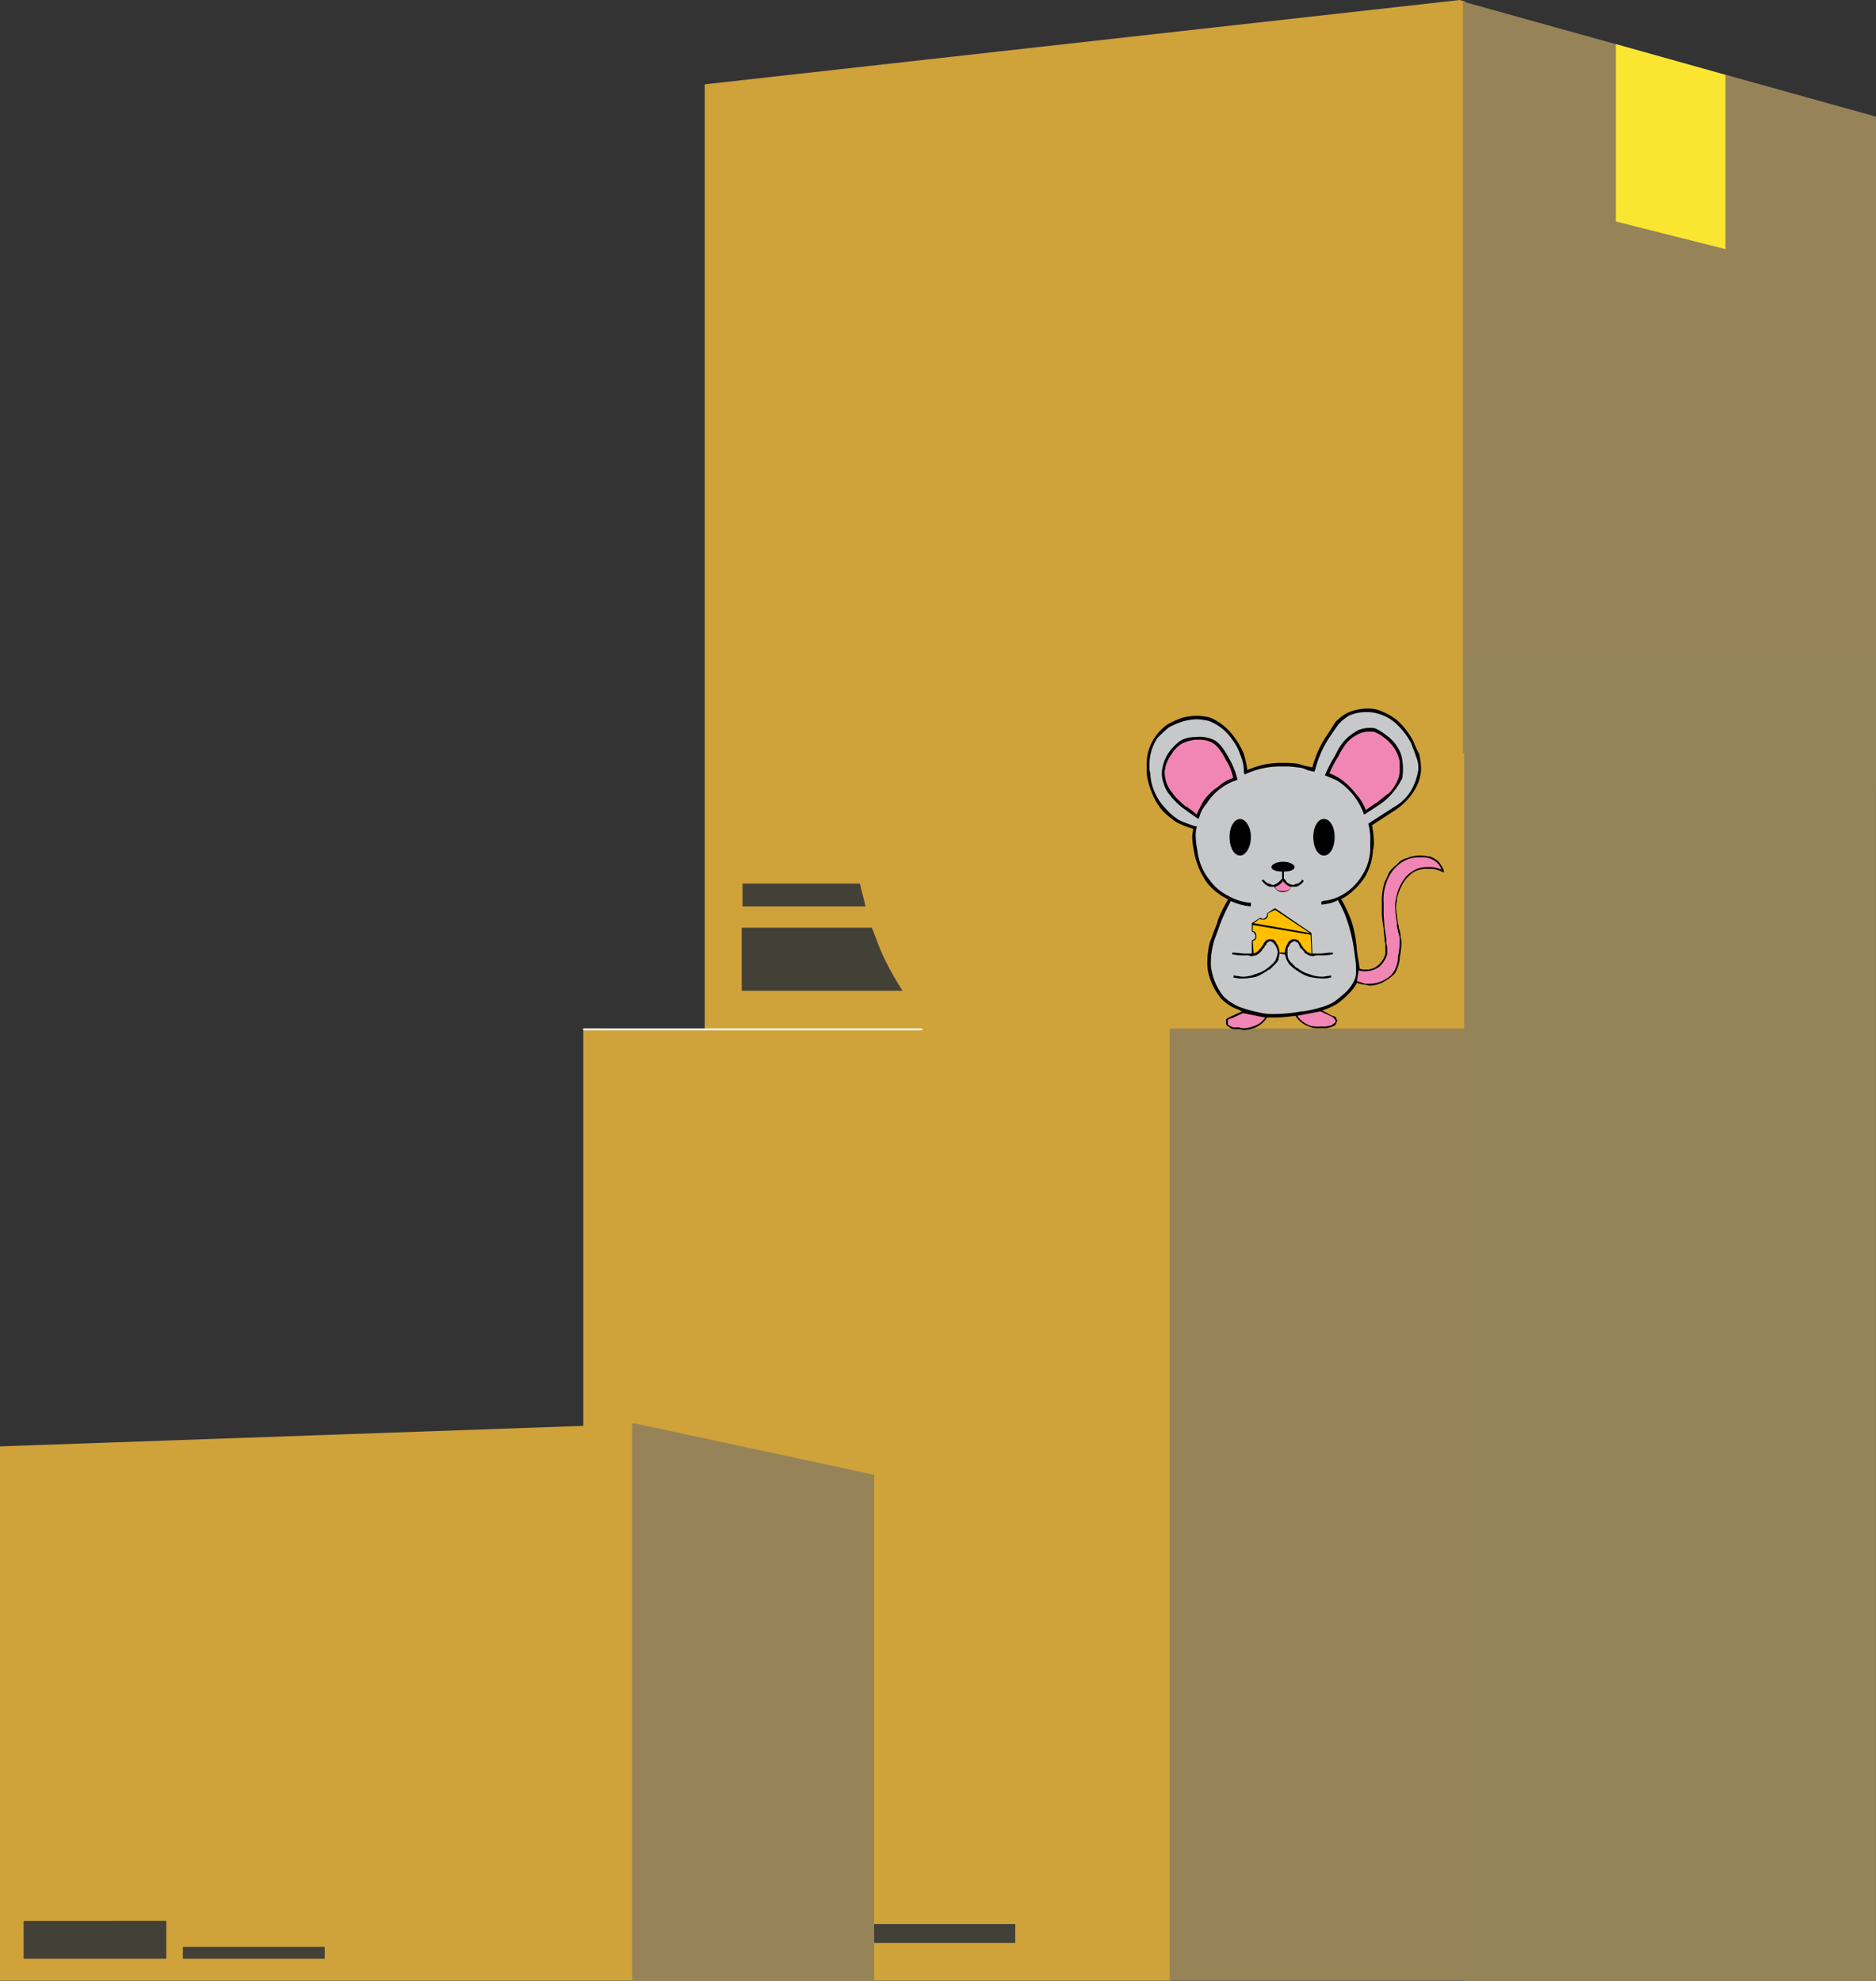 <?xml version="1.0" encoding="UTF-8"?>
<svg xmlns="http://www.w3.org/2000/svg" width="351.772" height="371.518" viewBox="0 0 351.772 371.518">
  <rect x="0" y="0" width="351.772" height="371.518" fill="#333333" stroke="none"/>
  <defs>
    <style>.a{fill:#cfa23a;}.a,.b,.d,.e,.g,.h,.i,.j{fill-rule:evenodd;}.b{fill:#968458;}.c{fill:none;stroke:#fff;stroke-linecap:round;stroke-linejoin:round;stroke-width:0.36px;}.d{fill:#434037;}.e{fill:#fae631;}.f{fill:#968459;}.h{fill:#c6c8c9;}.i{fill:#f186b5;}.j{fill:#ffbf00;}</style>
  </defs>
  <g transform="translate(-9365.001 351.693)">
    <g transform="translate(9716.773 -351.693) rotate(90)">
      <path class="a" d="M193.031,142.63H15.815L0,1.035.3,0H193.031V55.278l178.4-.148V274.767H271.219l-3.843-109.374H192.883Z" transform="translate(0 77.006)"></path>
      <path class="b" d="M266.637,233.234v-.591l9.607-44.784h94.89v45.376ZM371.134,54.1H192.588v78.336H371.134ZM147.8,0H21.579L0,77.449H141a11.022,11.022,0,0,0-1.035-1.774,68.183,68.183,0,0,1-8.72-32.073V42.567c0-12.415,3.1-24.831,10.346-35.177A49.819,49.819,0,0,1,147.8,0" transform="translate(0.296)"></path>
      <line class="c" y1="63.26" transform="translate(193.031 178.99)"></line>
      <path class="d" d="M0,29.117c1.478-.3,2.808-.739,4.286-1.035V51.14H0ZM8.277,26.9c1.774-.739,3.547-1.33,5.173-2.069a58.5,58.5,0,0,0,6.651-3.7V51.288H8.277ZM195.1,0h3.547V26.457H195.1Zm4.286,156.08H201.6v-26.6h-2.217Zm-4.878,29.856H201.6V159.184h-7.1Z" transform="translate(165.688 161.401)"></path>
      <path class="e" d="M0,20.545,5.764,0H38.429L33.256,20.545Z" transform="translate(8.277 28.231)"></path>
      <rect class="f" width="247.748" height="77.209" transform="translate(123.77 0.006)"></rect>
    </g>
    <g transform="translate(9580.031 -218.82)">
      <path class="g" d="M56.772,37.9c-.167.334-.167.5-.334.668a7.755,7.755,0,0,1-2.171,3.34,11.926,11.926,0,0,1-4.842,2.338,8.129,8.129,0,0,1-2,.167,14.891,14.891,0,0,1-3.674-.5c-.835-.334-1.837-.668-3.506-1.336l-.668-.167A25.141,25.141,0,0,1,35.9,40.575h-.167l-.167.334a11.428,11.428,0,0,1-2.839,3.506,14.215,14.215,0,0,1-6.011,2.5,14.618,14.618,0,0,1-2.672.334c-.5,0-1-.167-1.5-.167a22.31,22.31,0,0,1-1.169,3.006A16.868,16.868,0,0,1,19.2,52.765a11.116,11.116,0,0,1-3.34,2,13.266,13.266,0,0,1-3.673,1H10.853A8.828,8.828,0,0,1,5.176,54.1,8.929,8.929,0,0,1,3.006,51.93,16.4,16.4,0,0,1,1.67,48.924a12.893,12.893,0,0,1-.334-2.5,12.893,12.893,0,0,1,.334-2.5A10.853,10.853,0,0,1,5.51,39.239a13.531,13.531,0,0,1,3.005-1.67,19.425,19.425,0,0,1,3.006-.668,15.424,15.424,0,0,1-1.336-6.679,17.172,17.172,0,0,1,.167-2.839,13.546,13.546,0,0,0,.5-1.837l.167-.835a19.04,19.04,0,0,1-5.677-2.5l-.5-.334c-1-.668-1.837-1.169-2.338-1.5A9.466,9.466,0,0,1,.835,18.2,9.1,9.1,0,0,1,0,14.527,7.489,7.489,0,0,1,.167,12.69a12.171,12.171,0,0,1,2-3.84A13.772,13.772,0,0,1,6.345,5.677a13.528,13.528,0,0,0,2.171-1,14.814,14.814,0,0,1,2.5-.334h.5A7.891,7.891,0,0,1,15.195,5.51a11.58,11.58,0,0,1,3.84,3.674l2.839,4.341a18.4,18.4,0,0,1,3.006-.334,5.149,5.149,0,0,1,1.67.167,11.076,11.076,0,0,1,5.009,1.5,13.287,13.287,0,0,1,3.506,3.34,7.264,7.264,0,0,1,.668,1.169L35.9,19.2a29.285,29.285,0,0,1,4.007-1.837,23.267,23.267,0,0,1,5.51-1l1.169-.167a17.525,17.525,0,0,1,2.171-.334,2.476,2.476,0,0,0,.167-1.169,3.125,3.125,0,0,0-.835-2.338,4.041,4.041,0,0,0-2.171-1.336H44.082a2.938,2.938,0,0,1-1,.167c-.334,0-1,.167-1.837.167a24.934,24.934,0,0,1-2.839.334h-2a12.607,12.607,0,0,1-3.84-.5,16.276,16.276,0,0,0-1.837-.835,6.375,6.375,0,0,1-1.5-1.5,3.175,3.175,0,0,1-1.169-1.837,5.893,5.893,0,0,1-.5-2.338V4.341c0-.668.167-1.169.167-1.67a6.77,6.77,0,0,1,.835-1.5,7.842,7.842,0,0,1,1.5-1L30.724,0l-.167.5a4.445,4.445,0,0,0-.5,2v.5a4.777,4.777,0,0,0,.668,2.839,7.741,7.741,0,0,0,1.67,1.67A11.321,11.321,0,0,0,35.566,8.85c.5,0,1,.167,1.67.167s1.67-.167,3.006-.334l.5-.167a1.815,1.815,0,0,0,.835-.167,4.151,4.151,0,0,1,1.336-.167,2.476,2.476,0,0,1,1.169-.167,16.653,16.653,0,0,1,2.672.334h.334a7.578,7.578,0,0,1,1.336.334,8.136,8.136,0,0,1,1.169.5,6.536,6.536,0,0,1,1.336,1.67,5.5,5.5,0,0,1,1,3.173c0,.334-.167.5-.167.835a4.876,4.876,0,0,1-.334,1.5,7.848,7.848,0,0,1,2,1.5,14.526,14.526,0,0,1,2,2.338A12.924,12.924,0,0,1,56.6,22.876l1-1.837a.918.918,0,0,1,.5-.835c.167,0,.334-.167.5-.167a.164.164,0,0,1,.167.167.867.867,0,0,1,.668.334,4.9,4.9,0,0,1,.5,1.67v1.336a3.914,3.914,0,0,1-.334,1.837,4.828,4.828,0,0,1-2,2.5,33.19,33.19,0,0,1,.334,3.673v1.67a5,5,0,0,1,2,2.5,7.1,7.1,0,0,1,.334,1.837c0,.334-.167.668-.167,1v.334c0,.5,0,1.169-.5,1.5v.167c-.167.167-.334.334-.5.334h-.835a3.65,3.65,0,0,1-.5-.835Z" transform="translate(55.77 0) rotate(90)"></path>
      <path class="h" d="M45.251,31.225h-2.5c0-.167,0-.334-.167-.334,0-.167-.167-.167-.167-.334h-.5c-.167,0-.167,0-.334.167a.359.359,0,0,0-.334.334l-.167.167h-1.5l-1-1.5v-.167c.167-.167.167-.167.167-.334a.613.613,0,0,0-.167-.5l-.334-.334h-.5l-1-1.5,4.675-6.846,3.84-.167V18.534c0-.668-.167-1.5-.167-2.171V16.03h.334V16.2a11.025,11.025,0,0,1,.167,2.338V19.2l.167.5a7.23,7.23,0,0,1-.167.835c-.167.334-.334.5-.5.835-.167,0-.334.167-.668.5l-.334.334c-.167,0-.334.167-.5.167a.517.517,0,0,1-.334.167c0,.167-.167.167-.167.334s-.167.167-.167.334a.583.583,0,0,0,.167.334c0,.167.167.334.334.5a.732.732,0,0,0,.5.167v.167a2.475,2.475,0,0,0,1.169.167,3.259,3.259,0,0,0,1.169-.167,2.931,2.931,0,0,0,.835-.668l.835-.835v-.167a5.5,5.5,0,0,0,1.169-2.171,6.7,6.7,0,0,0,.5-2.5c0-.5-.167-1-.167-1.5l-.167-.167h.5v.167a4.621,4.621,0,0,1,.167,1.5,12.885,12.885,0,0,1-.334,2.5,8.849,8.849,0,0,1-1.336,2.5,6.366,6.366,0,0,1-.835,1,3.494,3.494,0,0,1-1,.668c-.334.167-.668.167-1,.334l-.167,1c.334,0,.668.167,1.169.167a4.427,4.427,0,0,1,1,.835l.835.835v.167a10.647,10.647,0,0,1,1.336,2.338,12.884,12.884,0,0,1,.334,2.5,5.679,5.679,0,0,1-.167,1.67v.167l-.5-.167.167-.167c0-.5.167-1,.167-1.5a5.894,5.894,0,0,0-.5-2.338,6.169,6.169,0,0,0-1.169-2.338c-.334-.5-.668-.668-.835-1-.334-.167-.5-.5-.835-.5a4.247,4.247,0,0,0-1.169-.334,2.413,2.413,0,0,0-1.169.334,2.068,2.068,0,0,0-.5.334l-.334.334a.583.583,0,0,1-.167.334c0,.167.167.334.167.5l.167.167.334.167c.167.167.334.334.5.334l.334.334a2.3,2.3,0,0,1,.668.5c.167.167.334.5.5.668,0,.334.167.668.167,1l-.167.5v.5a10.269,10.269,0,0,1-.167,2.338V34.9h-.334v-.167c0-.668.167-1.5.167-2.338V31.225ZM32.727,23.878c.5,0,1,.668,1,1.5a1.76,1.76,0,0,1-1,1.67v.835a2.6,2.6,0,0,1-1,1.336l-.167.167-.167-.334.167-.167a1.69,1.69,0,0,0,.668-1.169.613.613,0,0,0,.167-.5c0-.167,0-.334-.167-.334,0-.334-.334-.668-.668-1l-.334-.334H29.889c0,1.169-.334,2-.835,2s-1-1-1-2.171.5-2.171,1-2.171.835.835.835,2h1.336l.334-.334a1.11,1.11,0,0,0,.668-.835.835.835,0,0,0,0-1,1.69,1.69,0,0,0-.668-1.169h-.167l.167-.334h.167a2.6,2.6,0,0,1,1,1.336v1ZM20.037,33.4c0-1,1.5-2,3.34-2,2,0,3.507,1,3.507,2,0,1.169-1.5,2-3.507,2-1.837,0-3.34-.835-3.34-2m0-15.7c0,1.169,1.5,2,3.34,2,2,0,3.507-.835,3.507-2s-1.5-2-3.507-2c-1.837,0-3.34.835-3.34,2M19.7,41.076a6.022,6.022,0,0,1-2.5-1.336A10.581,10.581,0,0,1,12.69,33.9a15.317,15.317,0,0,0-3.84,1.5c-1.5.835-3.006,1.67-3.673,3.006a6.447,6.447,0,0,0-.5,3.507,5.287,5.287,0,0,0,.668,2.672,8.927,8.927,0,0,0,2.171,2.171,7.67,7.67,0,0,0,2.672,1.169,5.169,5.169,0,0,0,3.173-.167,5.5,5.5,0,0,0,2.171-1.169,12.158,12.158,0,0,0,2.839-3.006c.668-.835,1.169-1.67,1.67-2.338ZM19.035,9.852c-.5-.668-.835-1.336-1.336-2a11.66,11.66,0,0,0-2.171-2.672,13.385,13.385,0,0,0-3.173-2.171,11.176,11.176,0,0,0-3.34,0,5.61,5.61,0,0,0-2.338.835A7.277,7.277,0,0,0,4.341,6.011,9.468,9.468,0,0,0,3.006,8.182a6,6,0,0,0,.334,3.006,10.187,10.187,0,0,0,2,2.672,10.423,10.423,0,0,0,2.672,1.67,27.8,27.8,0,0,0,3.84,2c.334-.835.668-1.67,1-2.338A12.436,12.436,0,0,1,19.2,10.186ZM35.4,35.232h.167a33.373,33.373,0,0,0,3.506,1.67l.835.334c1.5.5,2.672,1,3.339,1.169a14.719,14.719,0,0,0,3.507.5,6.261,6.261,0,0,0,1.837-.167,11.074,11.074,0,0,0,4.675-2.171,9.476,9.476,0,0,0,2-3.006,23.775,23.775,0,0,0,1-3.507,10.818,10.818,0,0,0,.334-3.34,28.013,28.013,0,0,0-.5-4.842V21.54a21.284,21.284,0,0,0-.668-3.006A11.17,11.17,0,0,0,54.267,15.7c-.668-.835-1.336-1.67-1.837-2.171a7.291,7.291,0,0,0-2.5-1.67,5.149,5.149,0,0,0-1.67-.167,11.98,11.98,0,0,0-2.171.167l-1.336.167a30.121,30.121,0,0,0-5.176,1.169A18.663,18.663,0,0,0,35.4,15.028h-.167a8.009,8.009,0,0,1,.835,2.839V18.2h-.5l-.167-.334a8.984,8.984,0,0,0-1.5-4.174,10.119,10.119,0,0,0-3.34-3.173,9.685,9.685,0,0,0-4.675-1.5h-1.5a11.359,11.359,0,0,0-3.339.334h-.167L17.866,4.675A8.855,8.855,0,0,0,14.36,1.169,12.274,12.274,0,0,0,10.853,0h-.5A5.142,5.142,0,0,0,8.182.5c-.668.167-1.336.5-2.338.835A13.962,13.962,0,0,0,2,4.341,8.418,8.418,0,0,0,.167,8.015,6.265,6.265,0,0,0,0,9.685a7.475,7.475,0,0,0,.668,3.34,8.852,8.852,0,0,0,1.67,2c.5.334,1.169.835,2.171,1.5l.5.334a19.952,19.952,0,0,0,5.844,2.5l.334.167-.334,1.336a4.354,4.354,0,0,0-.5,1.837,14.363,14.363,0,0,0-.167,2.672,15.679,15.679,0,0,0,1.336,6.846l.167.334-.334.167a7.959,7.959,0,0,0-3.34.668,9.283,9.283,0,0,0-2.839,1.5A9.209,9.209,0,0,0,1.67,39.239a11.272,11.272,0,0,0-.334,2.338,11.272,11.272,0,0,0,.334,2.338,14.441,14.441,0,0,0,1.169,2.839,25.664,25.664,0,0,0,2,2.171,9.16,9.16,0,0,0,5.343,1.5,3.676,3.676,0,0,0,1.336-.167,8.972,8.972,0,0,0,3.506-.835,9.474,9.474,0,0,0,3.006-2,10.672,10.672,0,0,0,2.171-2.5,22.3,22.3,0,0,0,1.169-3.006v-.334h.334a5.147,5.147,0,0,0,1.67.167,16.645,16.645,0,0,0,2.672-.334,10.459,10.459,0,0,0,5.51-2.338A9.2,9.2,0,0,0,34.4,35.733a10.34,10.34,0,0,0,1.336-4.007v-.334H36.4v.334a12.148,12.148,0,0,1-1,3.507" transform="translate(50.928 0.668) rotate(90)"></path>
      <path class="i" d="M29.054,31.225v-.167a3,3,0,0,0-.835-1.169l-.334-.167c.167,0,.167,0,.334-.167a2.994,2.994,0,0,0,.835-1.169v-.167c.5,0,.835.668.835,1.5s-.334,1.5-.835,1.5m23.711,6.011,1,2.171v.167c0,.167.167.334.334.5h.5c.167,0,.334,0,.5-.334.167-.167.167-.334.334-.668V37.9a1.505,1.505,0,0,0,.167-.835,4.939,4.939,0,0,0-.334-1.67,4.064,4.064,0,0,0-1.67-2.338Zm-.334-14.527,1-2.171c.167-.167.334-.5.5-.5.167-.167.167-.167.334-.167h.167l.334.334v.167c.167,0,.334.334.334.5a7.231,7.231,0,0,1,.167.835v1.336a5.148,5.148,0,0,1-.167,1.67,5.02,5.02,0,0,1-1.837,2.338Zm-5.677-6.846.5-1.5v-.835a5.766,5.766,0,0,0-.835-3.006,3.942,3.942,0,0,0-1.336-1.5,5.61,5.61,0,0,0-2.338-.835h-.5a12.892,12.892,0,0,0-2.5-.334H38.572a10.659,10.659,0,0,0-1.169.334c-.334,0-.668.167-1,.167h-.5a18.4,18.4,0,0,1-3.006.334,5.149,5.149,0,0,1-1.67-.167,8.279,8.279,0,0,1-3.34-1.336,5.306,5.306,0,0,1-1.67-1.67A4.842,4.842,0,0,1,25.38,2.5V2a4.446,4.446,0,0,1,.5-2,3.636,3.636,0,0,0-1.336.835,4.116,4.116,0,0,0-1,3.006v.334a5.983,5.983,0,0,0,1.5,4.007,7.264,7.264,0,0,0,3.34,2.171,8.923,8.923,0,0,0,3.673.5h2c1,0,1.837-.167,2.839-.167.5-.167,1.169-.167,1.837-.334h1a2.841,2.841,0,0,1,1.169-.167h.835a5.122,5.122,0,0,1,2.338,1.5,4.5,4.5,0,0,1,.835,2.5,3.256,3.256,0,0,1-.167,1.336ZM15.529,45.918c-.835-.334-1.67-.835-2.338-1.169a9.206,9.206,0,0,1-2.839-2.839,7.094,7.094,0,0,1-1.67-2.839,9.345,9.345,0,0,0-3.34,1.336l-.334.167a11.98,11.98,0,0,0-1.837,1.169A4.5,4.5,0,0,0,2,43.08a5.334,5.334,0,0,0-.5,2.338v.835a9.569,9.569,0,0,0,.668,2.338,5.67,5.67,0,0,0,2,2,7.511,7.511,0,0,0,2.338,1.169c.334,0,.668.167,1.169.167A8.614,8.614,0,0,0,9.518,51.6a6.628,6.628,0,0,0,2-1.169,7.3,7.3,0,0,0,1.336-1.169,12.557,12.557,0,0,0,1.169-1.336l.167-.334a14.6,14.6,0,0,1,1.336-1.67m-.835-31.726c-.334-.5-.835-1.169-1.169-1.67l-.167-.334c-.835-1-1.5-1.837-1.837-2.338A7.609,7.609,0,0,0,8.516,8.015a5.68,5.68,0,0,0-1.67-.167H5.51a8.389,8.389,0,0,0-2.171.835,8.172,8.172,0,0,0-2.171,2A6.629,6.629,0,0,0,0,12.69v.835a3.914,3.914,0,0,0,.334,1.837A6.787,6.787,0,0,0,2,17.7a13.6,13.6,0,0,0,2,1.336l.668.334a19.037,19.037,0,0,0,3.173,1.67v-.167a14.885,14.885,0,0,1,.835-1.67,13.575,13.575,0,0,1,3.006-3.173,9.09,9.09,0,0,1,3.006-1.837" transform="translate(55.269 4.341) rotate(90)"></path>
      <path class="j" d="M2.5,10.853,4.341.334,0,6.846.668,8.182h.5c.167,0,.334.167.5.334s.167.334.167.668a.613.613,0,0,1-.167.5ZM8.182,0a.613.613,0,0,1-.167.5c0,.167-.167.334-.334.5l-.5.5-.5.334A.583.583,0,0,1,6.345,2c-.167.167-.334.167-.334.334a.359.359,0,0,0-.334.334.613.613,0,0,0-.167.5v.5c.167.167.334.5.5.668.167,0,.334.167.668.334a3.145,3.145,0,0,0,1.336.334v1a3.146,3.146,0,0,0-1.336.334c-.334.167-.5.334-.668.334a2.306,2.306,0,0,0-.5.668v.334c0,.334,0,.5.167.668a.359.359,0,0,0,.334.334c0,.167.167.167.334.334a.583.583,0,0,1,.334.167l.5.334.5.5c.167.167.334.334.334.5a.517.517,0,0,1,.167.334l-2.338.167c0-.167,0-.167-.167-.334,0-.167-.167-.167-.334-.334h-.5a.613.613,0,0,0-.5.167c-.167,0-.334.167-.334.5H2.839L4.675.167Z" transform="translate(30.891 37.737) rotate(90)"></path>
    </g>
  </g>
</svg>
